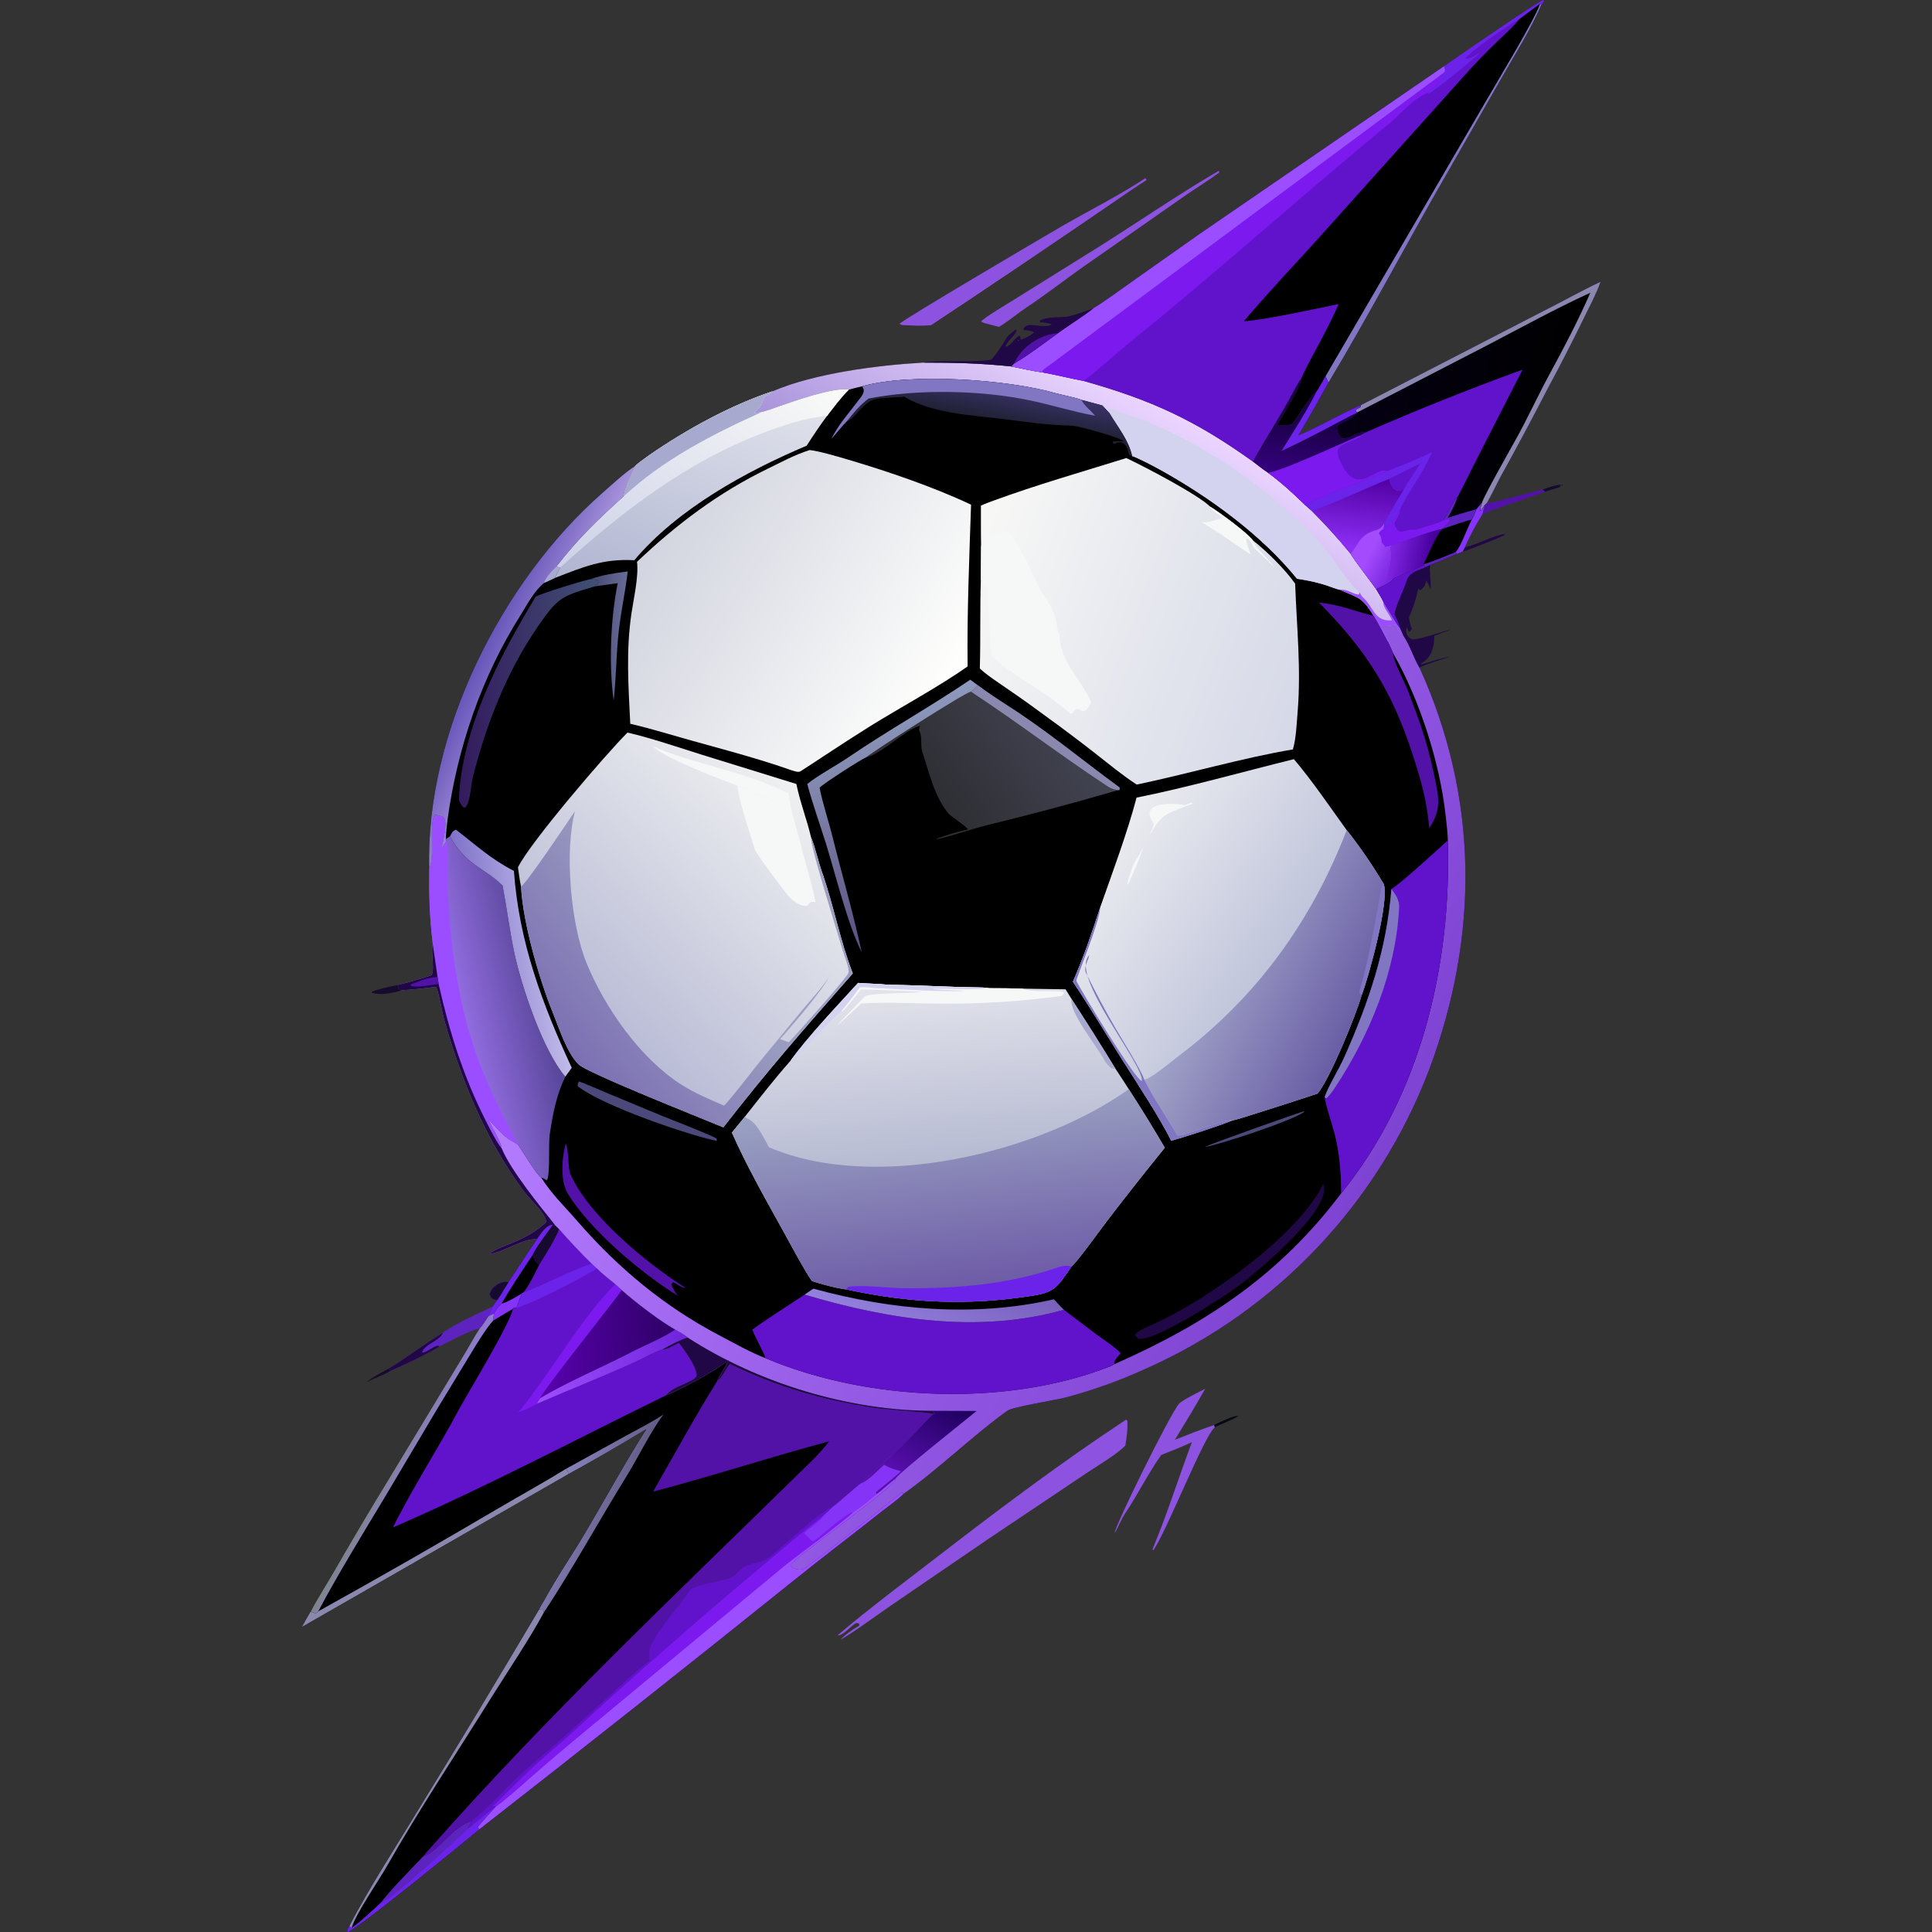 <svg width="32" height="32" viewBox="0 0 32 32" fill="none" xmlns="http://www.w3.org/2000/svg">
<rect x="0" y="0" width="32" height="32" fill="#333333" stroke="none"/>
<g clip-path="url(#clip0_68_1767)">
<path d="M15.29 6.006C15.821 6.006 16.214 6.015 16.748 6.069C16.899 6.099 17.124 6.15 17.271 6.168C17.504 6.21 17.726 6.268 17.948 6.309C19.079 6.628 19.796 6.96 20.752 7.644C20.832 7.705 20.917 7.773 21 7.828C21.23 7.998 21.413 8.165 21.618 8.365L21.729 8.463C21.953 8.687 22.166 8.922 22.367 9.167C22.448 9.303 22.689 9.61 22.795 9.76C22.823 9.807 22.898 9.926 22.914 9.969C22.957 10.036 23.147 10.364 23.184 10.396L23.24 10.52C23.365 10.704 23.407 10.885 23.512 11.058C24.493 13.223 24.501 15.504 23.669 17.724C22.827 19.93 21.14 21.71 18.981 22.669C18.555 22.865 18.112 23.024 17.659 23.145C17.482 23.19 16.773 23.305 16.692 23.362C16.144 23.749 15.499 24.375 14.957 24.749C14.866 24.84 14.737 24.928 14.634 25.009C14.136 25.404 13.626 25.789 13.131 26.188C11.41 27.57 9.679 28.94 7.939 30.298C7.715 30.485 5.868 31.997 5.752 32C5.752 31.952 5.763 31.941 5.788 31.9C6.071 31.34 6.585 30.541 6.922 29.986C7.6 28.882 8.269 27.772 8.929 26.658C8.95 26.609 8.99 26.55 9.017 26.502C9.227 26.115 9.478 25.752 9.702 25.374C10.039 24.804 10.35 24.23 10.706 23.67C10.28 23.928 9.848 24.178 9.41 24.418L5 26.948C5.047 26.862 5.094 26.776 5.145 26.692C5.232 26.521 5.416 26.229 5.518 26.053C5.827 25.515 6.143 24.982 6.467 24.453L7.676 22.453C7.77 22.3 7.846 22.153 7.946 22.001C7.993 21.951 8.045 21.865 8.084 21.806L8.163 21.639L8.234 21.537C8.155 21.518 8.134 21.511 8.11 21.432C8.146 21.307 8.293 21.209 8.423 21.238C8.583 21.006 8.73 20.764 8.894 20.527L8.87 20.526C8.678 20.51 8.3 20.755 8.114 20.768C8.151 20.712 8.401 20.621 8.484 20.586C8.705 20.493 8.867 20.41 9.045 20.244C9.055 20.11 8.773 19.864 8.683 19.742C8.046 18.877 7.652 17.922 7.359 16.895C7.331 16.797 7.26 16.396 7.221 16.344C7 16.375 6.872 16.386 6.652 16.403C6.598 16.373 6.596 16.372 6.588 16.315C6.686 16.292 7.068 16.187 7.148 16.15C7.205 16.073 7.136 15.791 7.168 15.636C7.114 15.181 7.104 14.841 7.11 14.386C7.042 12.147 8.307 9.634 9.969 8.172C10.131 8.029 10.347 7.829 10.526 7.713C10.542 7.691 10.726 7.558 10.762 7.533C11.371 7.113 12.094 6.716 12.796 6.481C13.486 6.183 14.541 6.048 15.29 6.006Z" fill="black"/>
<path d="M8.894 20.527C8.96 20.438 9.043 20.29 9.158 20.287L9.192 20.291L9.259 20.357C9.386 20.506 9.653 20.791 9.798 20.929L9.887 21.012C9.988 21.11 10.082 21.184 10.191 21.271C10.211 21.289 10.284 21.352 10.297 21.368C10.516 21.564 10.928 21.877 11.183 22.023C11.229 22.046 11.353 22.116 11.387 22.152C11.233 22.206 11.108 22.274 10.966 22.353C11.047 22.356 11.164 22.283 11.246 22.244C11.337 22.368 11.544 22.642 11.536 22.789C11.476 22.905 11.152 22.947 11.036 23.108C11.332 22.99 11.818 22.718 12.072 22.528C12.008 22.651 11.94 22.747 11.876 22.879C11.957 22.829 12.021 22.68 12.089 22.594C12.896 22.98 13.587 23.181 14.477 23.319C14.653 23.346 15.392 23.393 15.459 23.422C15.391 23.463 15.165 23.727 15.066 23.824C14.906 23.98 14.742 24.131 14.575 24.279C14.494 24.351 14.324 24.494 14.258 24.57C14.359 24.544 14.554 24.344 14.641 24.261C14.788 24.337 14.782 24.328 14.922 24.367C14.852 24.445 14.617 24.617 14.509 24.717L14.518 24.747C14.616 24.676 14.724 24.571 14.833 24.489C14.831 24.497 14.83 24.504 14.828 24.511C14.788 24.647 13.127 25.826 13.089 25.922C13.127 25.998 13.275 26.018 13.333 25.974C13.87 25.574 14.393 25.151 14.919 24.737C14.938 24.722 14.928 24.728 14.952 24.721L14.957 24.749C14.866 24.84 14.737 24.928 14.634 25.009C14.136 25.404 13.626 25.789 13.131 26.188C11.41 27.57 9.679 28.94 7.939 30.298C7.715 30.485 5.868 31.997 5.752 32C5.752 31.952 5.763 31.941 5.788 31.9C6.071 31.34 6.585 30.541 6.922 29.986C7.6 28.882 8.269 27.772 8.929 26.658C8.95 26.609 8.99 26.55 9.017 26.502C9.227 26.115 9.478 25.752 9.702 25.374C10.039 24.804 10.35 24.23 10.706 23.67C10.28 23.928 9.848 24.178 9.41 24.418L5 26.948C5.047 26.862 5.094 26.776 5.145 26.692C5.232 26.521 5.416 26.229 5.518 26.053C5.827 25.515 6.143 24.982 6.467 24.453L7.676 22.453C7.77 22.3 7.846 22.153 7.946 22.001C7.993 21.951 8.045 21.865 8.084 21.806L8.163 21.639L8.234 21.537C8.155 21.518 8.134 21.511 8.11 21.432C8.146 21.307 8.293 21.209 8.423 21.238C8.583 21.006 8.73 20.764 8.894 20.527Z" fill="black"/>
<path d="M8.639 21.425C8.621 21.485 8.561 21.631 8.555 21.663L8.508 21.662L8.494 21.679L8.167 21.874L8.181 21.759C8.229 21.674 8.237 21.656 8.31 21.588C8.378 21.583 8.569 21.466 8.639 21.425Z" fill="#8533F6"/>
<path d="M12.089 22.594C12.896 22.98 13.587 23.181 14.477 23.319C14.653 23.346 15.392 23.393 15.459 23.422C15.391 23.463 15.165 23.727 15.066 23.824C14.906 23.98 14.742 24.131 14.575 24.279C14.494 24.351 14.324 24.494 14.258 24.57C14.359 24.544 14.554 24.344 14.641 24.261C14.788 24.337 14.782 24.328 14.922 24.367C14.852 24.445 14.617 24.617 14.509 24.717L14.518 24.747C14.616 24.676 14.724 24.571 14.833 24.489C14.832 24.497 14.83 24.504 14.828 24.511C14.788 24.647 13.127 25.826 13.09 25.922C13.127 25.998 13.276 26.018 13.333 25.974C13.87 25.574 14.393 25.151 14.919 24.737C14.938 24.722 14.928 24.728 14.953 24.721L14.957 24.749C14.866 24.84 14.737 24.928 14.634 25.009C14.136 25.404 13.626 25.789 13.131 26.188C11.41 27.57 9.679 28.94 7.939 30.298L7.914 30.267C7.919 30.24 8.15 29.994 8.186 29.949C8.048 30.036 7.884 30.182 7.755 30.29C7.775 30.227 7.779 30.216 7.814 30.161C7.497 30.246 7.285 30.651 7.007 30.749C7.056 30.685 7.12 30.62 7.174 30.558C9.072 28.411 11.152 26.443 13.197 24.439C13.38 24.259 13.58 24.078 13.733 23.873C12.755 24.134 11.789 24.451 10.818 24.706C11.165 24.097 11.507 23.473 11.876 22.879C11.957 22.829 12.021 22.68 12.089 22.594Z" fill="#5312A7"/>
<path d="M14.641 24.261C14.788 24.337 14.782 24.328 14.922 24.367C14.852 24.445 14.617 24.617 14.509 24.717L14.518 24.747C14.616 24.676 14.724 24.571 14.833 24.489C14.832 24.497 14.83 24.504 14.828 24.511C14.788 24.647 13.127 25.826 13.09 25.922C13.127 25.998 13.276 26.018 13.334 25.974C13.87 25.574 14.393 25.151 14.919 24.737C14.938 24.722 14.928 24.728 14.953 24.721L14.957 24.749C14.866 24.84 14.737 24.928 14.634 25.009C14.136 25.404 13.626 25.789 13.131 26.188C11.41 27.57 9.679 28.94 7.939 30.298L7.914 30.267C7.919 30.24 8.15 29.994 8.186 29.949L8.211 29.924L8.202 29.913C8.176 29.915 8.165 29.918 8.14 29.926C8.169 29.916 8.672 29.413 8.747 29.341C9.003 29.096 9.286 28.876 9.546 28.633C10.196 28.023 10.873 27.439 11.543 26.853C11.944 26.503 12.35 26.163 12.757 25.823C13.046 25.581 13.328 25.335 13.63 25.11C13.631 25.108 13.772 24.977 13.786 24.964C13.848 24.925 14.158 24.645 14.258 24.57C14.359 24.544 14.554 24.344 14.641 24.261Z" fill="#7B19EE"/>
<path d="M14.833 24.489C14.832 24.497 14.83 24.504 14.828 24.511C14.788 24.647 13.127 25.826 13.09 25.922C13.127 25.998 13.276 26.018 13.334 25.974C13.87 25.574 14.393 25.151 14.919 24.737C14.938 24.722 14.928 24.728 14.953 24.721L14.957 24.749C14.866 24.84 14.737 24.928 14.634 25.009C14.136 25.404 13.626 25.789 13.131 26.188C11.41 27.57 9.679 28.94 7.939 30.298L7.914 30.267C7.919 30.24 8.15 29.994 8.186 29.949L8.211 29.924C8.334 29.846 8.62 29.59 8.734 29.49C8.974 29.278 9.218 29.069 9.464 28.864L12.914 26.002C13.204 25.762 13.532 25.538 13.825 25.299C13.902 25.236 14.077 25.11 14.131 25.045C14.221 24.992 14.439 24.816 14.518 24.747C14.616 24.676 14.724 24.571 14.833 24.489Z" fill="#9B4EFF"/>
<path d="M14.641 24.261C14.788 24.337 14.782 24.328 14.922 24.367C14.852 24.445 14.617 24.617 14.509 24.717L14.518 24.747C14.439 24.816 14.221 24.992 14.131 25.045C14.017 25.051 13.596 25.458 13.463 25.531C13.462 25.531 13.416 25.491 13.411 25.486C13.378 25.457 13.348 25.422 13.318 25.389C13.388 25.327 13.621 25.166 13.63 25.11C13.631 25.108 13.772 24.977 13.786 24.964C13.848 24.925 14.158 24.645 14.258 24.57C14.359 24.544 14.554 24.344 14.641 24.261Z" fill="#8533F6"/>
<path d="M11.444 26.32C11.653 26.218 11.865 26.212 12.085 26.143C12.182 26.112 12.257 25.989 12.335 25.95C12.459 25.889 12.625 25.884 12.74 25.794C12.933 25.654 13.596 25.013 13.786 24.964C13.772 24.977 13.631 25.108 13.63 25.11C13.327 25.335 13.046 25.581 12.757 25.823C12.349 26.163 11.943 26.503 11.543 26.853C10.873 27.439 10.196 28.023 9.546 28.633C9.286 28.876 9.003 29.096 8.747 29.341C8.672 29.413 8.169 29.916 8.14 29.926C8.164 29.918 8.176 29.915 8.202 29.913L8.211 29.924L8.186 29.949C8.047 30.036 7.884 30.182 7.755 30.29C7.774 30.227 7.779 30.216 7.814 30.161C8.082 29.953 8.356 29.644 8.607 29.408C8.848 29.182 9.109 28.98 9.352 28.758L10.162 28.026C10.322 27.881 10.582 27.637 10.755 27.515C10.754 27.472 10.754 27.33 10.767 27.297C10.894 26.969 11.258 26.618 11.444 26.32Z" fill="#6113CC"/>
<path d="M8.894 20.527C8.96 20.438 9.043 20.29 9.158 20.287L9.192 20.291L9.259 20.357C9.386 20.506 9.653 20.791 9.798 20.929L9.887 21.012C9.988 21.11 10.082 21.184 10.19 21.271C10.211 21.289 10.284 21.352 10.297 21.368C10.516 21.564 10.928 21.877 11.183 22.023C11.229 22.046 11.353 22.116 11.387 22.152C11.233 22.206 11.108 22.274 10.966 22.353C11.047 22.356 11.164 22.283 11.246 22.244C11.337 22.368 11.544 22.642 11.536 22.789C11.476 22.905 11.152 22.947 11.036 23.108C9.531 23.846 8.053 24.629 6.509 25.299C6.821 24.666 7.26 23.985 7.593 23.362C7.743 23.081 8.456 21.915 8.494 21.679L8.508 21.662L8.555 21.663C8.561 21.631 8.621 21.485 8.639 21.425C8.568 21.466 8.378 21.583 8.31 21.588C8.237 21.656 8.229 21.674 8.181 21.759C8.143 21.775 8.119 21.784 8.084 21.806L8.163 21.639L8.234 21.537C8.155 21.518 8.134 21.511 8.11 21.432C8.146 21.307 8.293 21.209 8.423 21.238C8.583 21.006 8.73 20.764 8.894 20.527Z" fill="#6113CC"/>
<path d="M10.297 21.368C10.516 21.564 10.928 21.877 11.183 22.023C11.229 22.046 11.353 22.116 11.387 22.152C11.233 22.206 11.108 22.274 10.966 22.353C10.829 22.397 10.643 22.502 10.507 22.564C9.975 22.805 9.434 23.017 8.898 23.249C8.9 23.211 8.923 23.191 8.946 23.16C8.954 23.074 10.156 21.572 10.297 21.368Z" fill="url(#paint0_linear_68_1767)"/>
<path d="M11.183 22.023C11.229 22.046 11.353 22.116 11.387 22.152C11.233 22.206 11.108 22.274 10.966 22.353C10.829 22.397 10.643 22.502 10.507 22.564C9.975 22.805 9.434 23.017 8.898 23.249C8.9 23.211 8.923 23.191 8.946 23.16C9.38 22.896 9.989 22.64 10.448 22.401C10.685 22.277 10.957 22.175 11.183 22.023Z" fill="url(#paint1_linear_68_1767)"/>
<path d="M8.895 20.527C8.96 20.438 9.043 20.29 9.158 20.287L9.192 20.291L9.259 20.357C9.386 20.506 9.653 20.791 9.798 20.929C9.395 21.074 9.034 21.268 8.667 21.412L8.639 21.425C8.569 21.466 8.378 21.583 8.31 21.588C8.237 21.656 8.229 21.674 8.181 21.759C8.144 21.775 8.119 21.784 8.084 21.806L8.163 21.639L8.234 21.537C8.156 21.518 8.134 21.511 8.11 21.432C8.146 21.307 8.293 21.209 8.423 21.238C8.583 21.006 8.73 20.764 8.895 20.527Z" fill="#6113CC"/>
<path d="M8.895 20.527C8.96 20.438 9.043 20.29 9.158 20.287C9.076 20.4 8.866 20.675 8.82 20.791C8.855 20.859 8.869 20.909 8.935 20.942C8.864 21.082 8.765 21.296 8.667 21.412L8.639 21.425C8.569 21.466 8.378 21.583 8.31 21.588C8.237 21.656 8.229 21.674 8.181 21.759C8.144 21.775 8.119 21.784 8.084 21.806L8.163 21.639L8.234 21.537C8.156 21.518 8.134 21.511 8.11 21.432C8.146 21.307 8.293 21.209 8.423 21.238C8.583 21.006 8.73 20.764 8.895 20.527Z" fill="#6B22E9"/>
<path d="M8.82 20.791C8.855 20.859 8.869 20.909 8.935 20.942C8.864 21.082 8.765 21.296 8.667 21.412L8.639 21.425C8.568 21.466 8.378 21.583 8.31 21.588C8.46 21.328 8.652 21.041 8.82 20.791Z" fill="black"/>
<path d="M8.234 21.537C8.155 21.518 8.134 21.511 8.11 21.432C8.146 21.307 8.293 21.209 8.423 21.238C8.374 21.316 8.286 21.468 8.234 21.537Z" fill="#160B2E"/>
<path d="M9.192 20.291L9.259 20.357C9.209 20.512 9.027 20.794 8.935 20.942C8.869 20.909 8.855 20.859 8.82 20.791C8.866 20.675 9.076 20.4 9.158 20.287L9.192 20.291Z" fill="#160B2E"/>
<path d="M10.191 21.271C10.211 21.289 10.284 21.352 10.298 21.368C10.156 21.572 8.954 23.074 8.947 23.16C8.923 23.191 8.9 23.211 8.898 23.249C8.833 23.293 8.657 23.364 8.583 23.395C9.103 22.768 9.638 21.811 10.191 21.271Z" fill="#7B19EE"/>
<path d="M9.798 20.929L9.887 21.012C9.587 21.193 8.874 21.564 8.555 21.663C8.561 21.631 8.621 21.485 8.639 21.425L8.667 21.412C9.034 21.268 9.395 21.074 9.798 20.929Z" fill="#6B22E9"/>
<path d="M8.084 21.806C8.119 21.784 8.144 21.775 8.181 21.759L8.167 21.874C8.045 22.008 7.871 22.3 7.771 22.464L7.242 23.335L6.369 24.806C6.025 25.378 5.578 26.106 5.271 26.689C5.257 26.709 5.252 26.708 5.228 26.723L5.146 26.692C5.232 26.521 5.416 26.229 5.518 26.053C5.827 25.515 6.143 24.982 6.467 24.453L7.676 22.453C7.77 22.3 7.846 22.153 7.946 22.001C7.993 21.951 8.045 21.865 8.084 21.806Z" fill="url(#paint2_linear_68_1767)"/>
<path d="M9.376 24.328L10.352 23.789C10.543 23.685 10.815 23.546 10.99 23.427C10.782 23.702 10.572 24.135 10.382 24.444C9.928 25.177 9.481 25.992 9.007 26.71C9.005 26.687 9.001 26.685 8.992 26.663L8.929 26.658C8.95 26.609 8.99 26.55 9.017 26.502C9.227 26.115 9.479 25.752 9.702 25.374C10.039 24.804 10.35 24.23 10.706 23.67C10.28 23.928 9.848 24.178 9.41 24.418C9.413 24.37 9.407 24.378 9.376 24.328Z" fill="url(#paint3_linear_68_1767)"/>
<path d="M7.755 30.29C7.884 30.182 8.048 30.036 8.186 29.949C8.15 29.994 7.919 30.24 7.914 30.267L7.939 30.298C7.715 30.485 5.868 31.997 5.752 32C5.752 31.952 5.763 31.941 5.788 31.9C5.795 31.906 5.816 31.929 5.823 31.933C5.97 31.837 6.173 31.64 6.308 31.516C6.445 31.324 6.828 30.941 7.007 30.749C7.285 30.651 7.497 30.246 7.814 30.161C7.779 30.216 7.775 30.227 7.755 30.29Z" fill="#5D23BF"/>
<path d="M7.755 30.29C7.884 30.182 8.048 30.036 8.186 29.949C8.15 29.994 7.919 30.24 7.914 30.267L7.939 30.298C7.715 30.485 5.868 31.997 5.752 32C5.752 31.952 5.763 31.941 5.788 31.9C5.795 31.906 5.816 31.929 5.823 31.933C5.97 31.837 6.173 31.64 6.308 31.516C6.49 31.474 7.551 30.475 7.755 30.29Z" fill="#6B22E9"/>
<path d="M9.376 24.328C9.407 24.378 9.413 24.37 9.41 24.418L5 26.948C5.047 26.862 5.094 26.776 5.145 26.692L5.228 26.723C5.252 26.708 5.257 26.709 5.271 26.689C6.278 26.13 7.278 25.558 8.271 24.973C8.638 24.758 9.014 24.55 9.376 24.328Z" fill="#8B88B0"/>
<path d="M8.929 26.658L8.992 26.663C9.001 26.685 9.005 26.687 9.007 26.71C8.76 27.164 8.419 27.668 8.141 28.112C7.561 29.042 6.949 29.961 6.406 30.914C6.269 31.154 5.893 31.699 5.823 31.933C5.816 31.929 5.795 31.906 5.788 31.9C6.071 31.34 6.585 30.541 6.922 29.986C7.6 28.882 8.269 27.772 8.929 26.658Z" fill="#8B88B0"/>
<path d="M22.881 10.369C22.977 10.37 23.023 10.37 23.118 10.348C23.151 10.424 23.167 10.457 23.211 10.528L23.24 10.52C23.365 10.704 23.407 10.885 23.512 11.058C24.494 13.223 24.501 15.504 23.669 17.724C22.827 19.93 21.14 21.71 18.982 22.669C18.555 22.865 18.112 23.024 17.659 23.145C17.482 23.19 16.773 23.305 16.692 23.362C16.144 23.749 15.499 24.375 14.957 24.749L14.953 24.721C14.928 24.728 14.938 24.722 14.919 24.737C14.393 25.151 13.87 25.574 13.334 25.974C13.276 26.018 13.127 25.998 13.09 25.922C13.128 25.826 14.788 24.647 14.828 24.511C14.83 24.504 14.832 24.497 14.833 24.489C14.724 24.571 14.616 24.676 14.518 24.747L14.509 24.717C14.617 24.617 14.852 24.445 14.922 24.367C14.782 24.328 14.788 24.337 14.642 24.261C14.554 24.344 14.359 24.544 14.258 24.57C14.324 24.494 14.494 24.351 14.575 24.279C14.742 24.131 14.906 23.98 15.066 23.824C15.165 23.727 15.391 23.463 15.459 23.422C15.392 23.393 14.653 23.346 14.477 23.319C13.587 23.181 12.896 22.98 12.089 22.594C12.021 22.68 11.957 22.829 11.876 22.879C11.94 22.747 12.008 22.651 12.072 22.528C11.818 22.718 11.332 22.99 11.037 23.108C11.152 22.947 11.477 22.905 11.536 22.789C11.545 22.642 11.337 22.368 11.246 22.244C11.164 22.283 11.047 22.356 10.966 22.353C11.108 22.274 11.233 22.206 11.387 22.152C11.353 22.116 11.229 22.046 11.183 22.023C10.928 21.877 10.516 21.564 10.298 21.368C10.284 21.352 10.211 21.289 10.191 21.271C10.082 21.184 9.988 21.11 9.887 21.012L9.798 20.929C9.653 20.791 9.386 20.506 9.259 20.357L9.192 20.291C8.938 19.973 8.458 19.386 8.307 19.019C8.317 18.958 8.123 18.622 8.081 18.535C8.201 18.645 8.321 18.816 8.485 18.901C8.526 18.922 8.537 18.929 8.575 18.956L8.586 18.965C8.659 19.072 8.882 19.448 8.962 19.503C9.157 19.802 9.332 19.959 9.558 20.22C10.236 21.002 11.003 21.64 11.921 22.121C12.161 22.247 12.422 22.396 12.68 22.496C14.361 23.207 16.657 23.308 18.376 22.636C18.41 22.623 18.431 22.611 18.462 22.593C19.982 21.922 21.199 21.113 22.213 19.767C23.535 18.135 24.044 15.982 23.98 13.92C23.983 13.83 23.955 13.598 23.944 13.502C23.845 12.62 23.512 11.585 23.072 10.815C23.046 10.753 23.018 10.694 22.989 10.633C23 10.585 22.91 10.429 22.881 10.369Z" fill="url(#paint4_linear_68_1767)"/>
<path d="M15.449 23.367L16.176 23.37C16.004 23.512 14.917 24.372 14.833 24.489C14.724 24.571 14.616 24.676 14.518 24.747L14.509 24.717C14.617 24.617 14.852 24.445 14.922 24.367C14.782 24.328 14.788 24.337 14.641 24.261C14.554 24.344 14.359 24.544 14.258 24.57C14.324 24.494 14.493 24.351 14.574 24.279C14.742 24.131 14.905 23.98 15.066 23.824C15.165 23.727 15.391 23.463 15.459 23.422L15.483 23.413L15.449 23.367Z" fill="url(#paint5_linear_68_1767)"/>
<path d="M11.387 22.152C12.552 22.905 14.063 23.369 15.45 23.367L15.483 23.413L15.459 23.422C15.392 23.393 14.653 23.346 14.477 23.319C13.587 23.181 12.896 22.98 12.089 22.594C12.021 22.68 11.957 22.829 11.876 22.879C11.94 22.747 12.008 22.651 12.072 22.528C11.818 22.718 11.332 22.99 11.036 23.108C11.152 22.947 11.477 22.905 11.536 22.789C11.544 22.642 11.337 22.368 11.246 22.244C11.164 22.283 11.047 22.356 10.966 22.353C11.108 22.274 11.233 22.206 11.387 22.152Z" fill="#200745"/>
<path d="M7.11 14.386C7.213 14.188 7.094 13.619 7.209 13.497C7.258 13.507 7.335 13.514 7.357 13.556C7.41 13.655 7.341 13.912 7.318 14.022L7.335 14.022L7.396 13.928L7.384 13.899L7.451 13.853C7.715 14.335 8.025 14.373 8.324 14.666C8.387 15.009 8.446 15.439 8.515 15.767C8.636 16.337 8.99 17.395 9.363 17.833C9.211 18.153 9.16 18.439 9.106 18.785C9.081 18.945 9.117 19.483 9.056 19.551L9.034 19.536C9.003 19.516 8.997 19.514 8.962 19.503C8.881 19.448 8.658 19.072 8.586 18.965L8.575 18.956C8.537 18.929 8.525 18.922 8.485 18.901C8.321 18.816 8.201 18.645 8.08 18.535C8.122 18.622 8.316 18.958 8.307 19.019C8.458 19.386 8.938 19.973 9.192 20.291L9.158 20.287C9.043 20.29 8.96 20.438 8.894 20.527L8.87 20.526C8.678 20.51 8.3 20.755 8.114 20.768C8.151 20.712 8.401 20.621 8.484 20.586C8.705 20.493 8.867 20.41 9.045 20.244C9.055 20.11 8.773 19.864 8.683 19.742C8.045 18.877 7.652 17.922 7.359 16.895C7.33 16.797 7.26 16.396 7.221 16.344C7 16.375 6.871 16.386 6.652 16.403C6.598 16.373 6.596 16.372 6.588 16.315C6.686 16.292 7.068 16.187 7.148 16.15C7.205 16.073 7.135 15.791 7.168 15.636C7.114 15.181 7.104 14.841 7.11 14.386Z" fill="url(#paint6_linear_68_1767)"/>
<path d="M7.11 14.386C7.213 14.188 7.094 13.619 7.209 13.497C7.258 13.507 7.335 13.514 7.357 13.556C7.41 13.655 7.341 13.912 7.318 14.022L7.335 14.022L7.396 13.928C7.43 13.974 7.418 14.167 7.417 14.237C7.41 14.787 7.436 15.249 7.507 15.792C7.676 17.077 7.975 17.837 8.586 18.965L8.575 18.956C8.537 18.929 8.525 18.922 8.485 18.901C8.321 18.816 8.201 18.645 8.08 18.535C8.122 18.622 8.316 18.958 8.307 19.019C8.458 19.386 8.938 19.973 9.192 20.291L9.158 20.287C9.043 20.29 8.96 20.438 8.894 20.527L8.87 20.526C8.678 20.51 8.3 20.755 8.114 20.768C8.151 20.712 8.401 20.621 8.484 20.586C8.705 20.493 8.867 20.41 9.045 20.244C9.055 20.11 8.773 19.864 8.683 19.742C8.045 18.877 7.652 17.922 7.359 16.895C7.33 16.797 7.26 16.396 7.221 16.344C7 16.375 6.871 16.386 6.652 16.403C6.598 16.373 6.596 16.372 6.588 16.315C6.686 16.292 7.068 16.187 7.148 16.15C7.205 16.073 7.135 15.791 7.168 15.636C7.114 15.181 7.104 14.841 7.11 14.386Z" fill="#9B4EFF"/>
<path d="M7.168 15.636L7.247 16.179L7.265 16.296C7.441 17.084 7.676 17.835 8.043 18.557C8.107 18.684 8.22 18.91 8.307 19.019C8.458 19.386 8.938 19.973 9.192 20.291L9.158 20.287C9.043 20.29 8.96 20.438 8.894 20.527L8.87 20.526C8.678 20.51 8.3 20.755 8.114 20.768C8.151 20.712 8.401 20.621 8.484 20.586C8.705 20.493 8.867 20.41 9.045 20.244C9.055 20.11 8.773 19.864 8.683 19.742C8.045 18.877 7.652 17.922 7.359 16.895C7.33 16.797 7.26 16.396 7.221 16.344C7 16.375 6.871 16.386 6.652 16.403C6.598 16.373 6.596 16.372 6.588 16.315C6.686 16.292 7.068 16.187 7.148 16.15C7.205 16.073 7.135 15.791 7.168 15.636Z" fill="#200745"/>
<path d="M7.247 16.179L7.266 16.296C7.143 16.315 6.924 16.358 6.812 16.331L6.798 16.307C7.005 16.239 6.975 16.217 7.247 16.179Z" fill="#5312A7"/>
<path d="M12.461 22.025C12.609 21.905 13.129 21.577 13.326 21.443C14.709 21.852 16.199 22.096 17.622 21.694C17.798 21.829 17.975 21.963 18.152 22.096C18.282 22.192 18.453 22.3 18.563 22.412C18.527 22.456 18.463 22.519 18.455 22.571L18.461 22.593C18.43 22.611 18.41 22.623 18.376 22.636C16.657 23.308 14.361 23.207 12.679 22.496C12.675 22.448 12.503 22.137 12.461 22.025Z" fill="#6113CC"/>
<path d="M15.29 6.006C15.821 6.006 16.215 6.015 16.748 6.069C16.899 6.099 17.124 6.15 17.271 6.168C17.504 6.21 17.726 6.268 17.948 6.309C19.079 6.628 19.796 6.96 20.752 7.644C20.832 7.705 20.917 7.773 21 7.828C21.23 7.998 21.413 8.165 21.618 8.365L21.729 8.463C21.953 8.687 22.166 8.922 22.367 9.167C22.448 9.303 22.689 9.61 22.796 9.76C22.823 9.807 22.898 9.926 22.914 9.969C22.957 10.036 23.147 10.364 23.184 10.396L23.24 10.52L23.211 10.528C23.166 10.457 23.151 10.424 23.118 10.348C23.023 10.37 22.977 10.37 22.881 10.369C22.91 10.429 23 10.585 22.989 10.633C22.912 10.486 22.839 10.344 22.754 10.202C22.555 9.887 22.521 9.913 22.184 9.766C22.154 9.763 22.041 9.72 22.006 9.708C21.83 9.647 21.667 9.613 21.483 9.586C20.892 8.857 20.03 8.231 19.21 7.777C19.102 7.718 18.863 7.591 18.752 7.553C18.697 7.296 18.517 7.077 18.381 6.849C18.34 6.804 18.299 6.76 18.258 6.716L17.914 6.624C17.835 6.59 17.575 6.539 17.48 6.512C16.686 6.283 15.072 6.172 14.279 6.399C14.208 6.416 14.128 6.433 14.059 6.455C13.813 6.41 13.148 6.645 12.893 6.735C12.845 6.752 12.656 6.821 12.62 6.823C12.574 6.819 12.523 6.853 12.493 6.837C12.602 6.743 12.61 6.714 12.66 6.577C12.728 6.526 12.754 6.553 12.796 6.481C13.486 6.183 14.541 6.048 15.29 6.006Z" fill="url(#paint7_linear_68_1767)"/>
<path d="M18.381 6.849C18.376 6.808 18.369 6.803 18.382 6.766C18.589 6.845 18.879 6.932 19.062 7.01C20.103 7.461 21.042 8.119 21.821 8.944C22.029 9.162 22.324 9.652 22.512 9.81L22.513 9.846C22.428 9.855 22.336 9.757 22.184 9.766C22.154 9.763 22.041 9.72 22.006 9.708C21.83 9.647 21.667 9.613 21.483 9.586C20.892 8.857 20.03 8.231 19.21 7.777C19.103 7.718 18.863 7.591 18.752 7.553C18.698 7.296 18.517 7.077 18.381 6.849Z" fill="#D3D3EF"/>
<path d="M22.184 9.766C22.336 9.757 22.428 9.856 22.513 9.846L22.512 9.81C22.547 9.846 22.529 9.853 22.583 9.903C22.752 10.06 22.763 10.3 23.055 10.274C23.012 10.166 22.901 10.058 22.914 9.969C22.957 10.036 23.147 10.364 23.184 10.396L23.24 10.52L23.211 10.528C23.166 10.457 23.151 10.424 23.118 10.348C23.023 10.37 22.977 10.37 22.881 10.369C22.91 10.429 23 10.585 22.989 10.633C22.912 10.486 22.839 10.344 22.754 10.202C22.555 9.887 22.521 9.913 22.184 9.766Z" fill="#9B4EFF"/>
<path d="M23.98 13.92C24.044 15.982 23.535 18.135 22.213 19.767C22.212 19.423 22.189 19.104 22.103 18.77C22.078 18.673 21.934 18.227 21.942 18.166C22.006 17.982 22.178 17.709 22.269 17.505C22.673 16.595 22.967 15.729 23.046 14.725C23.2 14.636 23.814 14.07 23.98 13.92Z" fill="#6113CC"/>
<path d="M23.046 14.725C23.116 14.816 23.18 14.906 23.174 15.034C23.12 16.09 22.688 17.145 22.107 18.021C22.069 18.079 22.025 18.139 21.976 18.187H21.954L21.942 18.166C22.006 17.982 22.178 17.709 22.268 17.505C22.673 16.595 22.967 15.729 23.046 14.725Z" fill="#8176C2"/>
<path d="M12.62 6.823C12.656 6.821 12.845 6.752 12.893 6.735C13.148 6.645 13.813 6.41 14.059 6.455C13.931 6.578 13.808 6.747 13.698 6.889C13.573 7.056 13.474 7.207 13.361 7.382C12.352 7.809 11.224 8.428 10.506 9.279C9.986 9.251 9.666 9.389 9.187 9.574C9.218 9.52 9.248 9.459 9.276 9.403L9.218 9.382C9.587 8.908 9.899 8.611 10.334 8.218C10.325 8.114 10.47 7.81 10.526 7.713C10.542 7.691 10.726 7.558 10.762 7.533C11.371 7.113 12.094 6.716 12.796 6.481C12.754 6.553 12.728 6.526 12.66 6.577C12.61 6.714 12.602 6.743 12.493 6.837C12.522 6.853 12.573 6.819 12.62 6.823Z" fill="url(#paint8_linear_68_1767)"/>
<path d="M12.62 6.823C12.656 6.821 12.845 6.752 12.893 6.735C13.148 6.645 13.813 6.41 14.059 6.455C13.931 6.578 13.808 6.747 13.698 6.889C13.353 6.917 12.984 7.04 12.661 7.162C11.369 7.647 10.289 8.485 9.276 9.403L9.218 9.382C9.587 8.908 9.899 8.611 10.334 8.218C10.325 8.114 10.47 7.81 10.526 7.713C10.542 7.691 10.726 7.558 10.762 7.533C11.371 7.113 12.094 6.716 12.796 6.481C12.754 6.553 12.728 6.526 12.66 6.577C12.61 6.714 12.602 6.743 12.493 6.837C12.522 6.853 12.573 6.819 12.62 6.823Z" fill="url(#paint9_linear_68_1767)"/>
<path d="M10.526 7.713C10.542 7.691 10.726 7.558 10.762 7.533C11.371 7.113 12.095 6.716 12.796 6.481C12.754 6.553 12.728 6.526 12.66 6.577C12.61 6.714 12.602 6.743 12.493 6.837C12.523 6.853 12.574 6.819 12.62 6.823C11.811 7.189 10.992 7.606 10.334 8.218C10.325 8.114 10.47 7.81 10.526 7.713Z" fill="#A8A9CE"/>
<path d="M14.279 6.399C15.072 6.172 16.686 6.283 17.48 6.512C17.575 6.539 17.835 6.59 17.914 6.624L18.258 6.716C18.299 6.76 18.34 6.804 18.381 6.849C18.517 7.077 18.697 7.296 18.752 7.553L18.702 7.531C18.674 7.426 18.673 7.383 18.583 7.329C18.522 7.326 18.509 7.328 18.453 7.352L18.433 7.336L18.434 7.311C18.494 7.311 18.55 7.311 18.61 7.309C18.561 7.246 17.851 7.052 17.748 7.05C17.371 7.043 17.031 6.994 16.659 6.946C16.134 6.879 15.47 6.857 15 6.584L14.978 6.571C14.826 6.585 14.663 6.582 14.513 6.609C14.293 6.647 14.169 6.938 14.027 6.977C13.974 7.027 13.828 7.204 13.774 7.266C13.878 7.043 14.056 6.849 14.203 6.652C14.258 6.579 14.355 6.486 14.279 6.399Z" fill="url(#paint10_linear_68_1767)"/>
<path d="M14.279 6.399C15.072 6.172 16.686 6.283 17.48 6.512C17.575 6.539 17.835 6.59 17.914 6.624C17.943 6.704 18.071 6.802 18.138 6.886C17.779 6.82 17.425 6.709 17.07 6.634C16.267 6.462 15.199 6.44 14.388 6.601C14.246 6.703 14.135 6.842 14.027 6.977C13.974 7.027 13.828 7.204 13.774 7.266C13.878 7.043 14.056 6.849 14.203 6.652C14.258 6.579 14.355 6.486 14.279 6.399Z" fill="#8176C2"/>
<path d="M7.11 14.386C7.042 12.147 8.307 9.634 9.969 8.172C10.131 8.029 10.347 7.829 10.526 7.713C10.47 7.81 10.325 8.114 10.334 8.218C9.9 8.611 9.587 8.908 9.218 9.382L9.276 9.403C9.248 9.459 9.218 9.52 9.187 9.574L9.014 9.654C8.843 9.791 8.738 10.004 8.618 10.195C7.979 11.208 7.576 12.384 7.414 13.569C7.402 13.655 7.386 13.814 7.384 13.899L7.396 13.928L7.335 14.022L7.318 14.022C7.341 13.912 7.41 13.655 7.357 13.556C7.335 13.514 7.258 13.507 7.209 13.497C7.095 13.619 7.214 14.188 7.11 14.386Z" fill="url(#paint11_linear_68_1767)"/>
<path d="M9.218 9.382L9.276 9.403C9.248 9.459 9.218 9.52 9.187 9.574L9.014 9.654C9.026 9.576 9.16 9.436 9.218 9.382Z" fill="#A8A9CE"/>
<path d="M21.846 9.98C22.205 10.017 22.418 10.119 22.754 10.202C22.84 10.344 22.912 10.486 22.989 10.633C23.018 10.694 23.046 10.753 23.072 10.815C23.073 10.943 23.256 11.28 23.313 11.423C23.39 11.621 23.463 11.819 23.533 12.019C23.624 12.288 23.698 12.563 23.755 12.842C23.832 13.214 23.882 13.398 23.674 13.715C23.627 13.237 23.546 12.956 23.403 12.512C23.059 11.444 22.625 10.767 21.846 9.98Z" fill="#5312A7"/>
<path d="M7.451 13.853C7.493 13.785 7.486 13.772 7.551 13.741C7.888 14 8.124 14.225 8.512 14.425C8.596 15.603 8.981 16.63 9.47 17.686L9.363 17.833C8.99 17.395 8.636 16.337 8.515 15.767C8.446 15.439 8.388 15.009 8.324 14.667C8.025 14.373 7.715 14.335 7.451 13.853Z" fill="url(#paint12_linear_68_1767)"/>
<path d="M13.326 21.443L13.472 21.344C14.761 21.7 16.144 21.821 17.456 21.52C17.505 21.573 17.571 21.647 17.622 21.694C16.199 22.096 14.709 21.852 13.326 21.443Z" fill="url(#paint13_linear_68_1767)"/>
<path d="M14.212 16.28C14.3 16.289 14.644 16.298 14.69 16.311C15.181 16.315 15.672 16.347 16.163 16.354C16.238 16.355 16.312 16.355 16.386 16.367C16.569 16.367 16.751 16.369 16.933 16.375L17.649 16.386L17.748 16.546C17.996 16.928 18.239 17.313 18.476 17.702C18.551 17.814 18.624 17.926 18.696 18.04C18.902 18.359 19.101 18.683 19.293 19.01C18.964 19.415 18.641 19.825 18.324 20.239C18.223 20.371 17.84 20.905 17.747 20.979C17.532 21.28 17.498 21.397 17.124 21.457C16.042 21.63 15.081 21.586 14.018 21.357C13.905 21.349 13.548 21.259 13.444 21.214C13.325 21.043 13.108 20.637 13.002 20.444C12.705 19.908 12.368 19.318 12.122 18.759L12.335 18.499C12.575 18.195 12.836 17.859 13.092 17.571C13.366 17.186 13.889 16.634 14.212 16.28Z" fill="url(#paint14_linear_68_1767)"/>
<path d="M18.696 18.04C18.902 18.359 19.101 18.683 19.293 19.01C18.964 19.415 18.641 19.825 18.324 20.239C18.223 20.371 17.84 20.905 17.747 20.979C17.532 21.28 17.498 21.397 17.124 21.457C16.042 21.63 15.081 21.586 14.018 21.357C13.905 21.349 13.548 21.259 13.444 21.214C13.325 21.043 13.108 20.637 13.002 20.444C12.705 19.908 12.368 19.318 12.122 18.759L12.335 18.499C12.348 18.509 12.355 18.516 12.369 18.521C12.528 18.576 12.648 18.844 12.735 19.001C14.476 19.752 17.209 19.102 18.696 18.04Z" fill="url(#paint15_linear_68_1767)"/>
<path d="M14.018 21.357C14.031 21.319 14.02 21.336 14.057 21.312C14.311 21.279 14.723 21.337 15.002 21.338C15.83 21.343 16.67 21.277 17.46 21.012C17.551 20.982 17.657 20.944 17.747 20.979C17.532 21.28 17.498 21.397 17.125 21.457C16.042 21.63 15.081 21.586 14.018 21.357Z" fill="#6B22E9"/>
<path d="M14.212 16.28C14.3 16.289 14.644 16.298 14.69 16.311C15.181 16.315 15.672 16.347 16.163 16.354C16.238 16.355 16.312 16.355 16.386 16.367C16.569 16.367 16.751 16.369 16.933 16.375C17.133 16.448 17.408 16.396 17.623 16.427C17.613 16.479 17.625 16.457 17.588 16.495C16.927 16.586 16.26 16.629 15.593 16.624C15.231 16.623 14.594 16.592 14.261 16.622C14.19 16.686 13.917 16.953 13.86 16.985C13.957 16.883 14.241 16.586 14.32 16.507C14.391 16.436 15.136 16.46 15.259 16.427C15.247 16.422 14.334 16.386 14.261 16.388C14.213 16.446 13.995 16.725 13.951 16.752L13.937 16.744C14.034 16.629 14.15 16.476 14.241 16.355L14.212 16.28Z" fill="#F6F7F7"/>
<path d="M14.212 16.28C14.3 16.289 14.644 16.298 14.69 16.311C15.181 16.315 15.672 16.347 16.163 16.354C16.238 16.355 16.312 16.355 16.386 16.367C16.106 16.402 15.737 16.374 15.442 16.378C15.502 16.397 15.88 16.405 15.966 16.409C15.866 16.438 14.791 16.385 14.618 16.368C14.477 16.379 14.367 16.339 14.241 16.355L14.212 16.28Z" fill="#D3D3EF"/>
<path d="M13.092 17.571C13.366 17.186 13.889 16.634 14.212 16.28L14.241 16.355C14.151 16.476 14.034 16.629 13.937 16.744C13.793 16.867 13.172 17.535 13.092 17.571Z" fill="#D3D3EF"/>
<path d="M17.748 16.546C17.996 16.928 18.239 17.313 18.476 17.702L18.413 17.695C18.371 17.67 18.314 17.604 18.293 17.561C18.183 17.344 17.705 16.773 17.748 16.546Z" fill="#A8A9CE"/>
<path d="M10.393 12.134C10.759 12.216 11.253 12.384 11.616 12.498L13.19 12.985C13.258 13.31 13.362 13.563 13.432 13.863C13.51 14.054 13.548 14.254 13.615 14.445C13.805 14.983 13.919 15.597 14.125 16.123C13.345 17.011 12.717 17.724 11.981 18.673C11.642 18.53 9.72 17.771 9.581 17.628C9.383 17.425 9.266 17.043 9.16 16.782C8.931 16.22 8.66 15.281 8.63 14.682C8.608 14.589 8.593 14.463 8.579 14.366C8.772 13.965 10.034 12.491 10.393 12.134Z" fill="url(#paint16_linear_68_1767)"/>
<path d="M9.524 13.435C9.347 14.099 9.452 15.309 9.715 15.951C10.02 16.695 10.601 17.528 11.288 17.967C11.506 18.106 11.755 18.21 11.993 18.313C12.12 18.188 12.484 17.705 12.628 17.531L13.285 16.733C13.418 16.573 13.598 16.384 13.708 16.215L13.723 16.191C13.631 16.391 13.092 17.026 12.918 17.211L13.064 17.262C13.18 17.148 14.04 16.178 14.053 16.115C14.07 16.032 13.999 15.879 13.975 15.796C13.897 15.527 13.414 14.008 13.432 13.863C13.51 14.054 13.548 14.254 13.615 14.445C13.805 14.983 13.919 15.597 14.125 16.123C13.345 17.011 12.717 17.724 11.981 18.673C11.642 18.53 9.72 17.771 9.581 17.628C9.383 17.425 9.266 17.043 9.16 16.783C8.931 16.22 8.66 15.281 8.63 14.682C8.709 14.652 9.43 13.571 9.524 13.435Z" fill="url(#paint17_linear_68_1767)"/>
<path d="M12.219 13.016C12.443 13.105 12.886 13.321 13.093 13.342C13.127 13.514 13.521 14.898 13.505 14.942C13.366 14.915 13.422 15.016 13.327 15.005C13.216 14.992 13.101 14.896 13.036 14.814C12.956 14.711 12.522 14.14 12.502 14.069C12.447 13.879 12.209 13.177 12.219 13.016Z" fill="#F6F7F7"/>
<path d="M10.805 12.357C11.47 12.653 12.379 12.784 13.059 13.143L13.093 13.342C12.886 13.321 12.443 13.105 12.219 13.016C11.933 12.908 11.003 12.557 10.805 12.357Z" fill="#F6F7F7"/>
<path d="M13.411 7.454C13.566 7.471 13.874 7.562 14.028 7.607C14.703 7.807 15.447 8.059 16.084 8.359C16.055 9.21 16.015 10.192 16.027 11.037C15.594 11.348 14.894 11.729 14.417 12.025C14.159 12.187 13.903 12.352 13.649 12.52C13.521 12.604 13.391 12.691 13.262 12.773C13.221 12.799 13.162 12.772 13.11 12.758C12.44 12.521 11.73 12.351 11.048 12.15C10.849 12.092 10.641 12.035 10.439 11.988C10.409 11.356 10.366 10.783 10.46 10.152C10.498 9.899 10.58 9.547 10.551 9.305C11.215 8.677 11.901 8.159 12.723 7.76C12.971 7.64 13.141 7.542 13.411 7.454Z" fill="url(#paint18_linear_68_1767)"/>
<path d="M18.825 13.211C19.634 13.051 20.622 12.774 21.431 12.574C21.724 12.918 22.037 13.376 22.305 13.749C22.52 14.016 22.738 14.34 22.915 14.635C23.024 14.887 22.67 16.186 22.555 16.477C22.462 16.813 22.023 17.879 21.822 18.114C21.508 18.218 21.193 18.32 20.878 18.419C20.803 18.443 20.476 18.549 20.418 18.557C20.168 18.656 19.656 18.824 19.399 18.894C19.195 18.488 18.837 17.949 18.592 17.56C18.325 17.137 18.047 16.673 17.77 16.26C17.956 15.835 18.079 15.466 18.223 15.027C18.424 14.456 18.674 13.786 18.825 13.211Z" fill="url(#paint19_linear_68_1767)"/>
<path d="M22.306 13.749C22.52 14.016 22.738 14.34 22.915 14.635C23.024 14.887 22.67 16.186 22.556 16.477C22.462 16.813 22.024 17.879 21.822 18.114C21.508 18.218 21.193 18.32 20.878 18.419C20.803 18.443 20.476 18.549 20.419 18.557C20.245 18.529 19.641 18.825 19.502 18.807C19.32 18.493 19.117 18.207 18.953 17.883C19.081 17.858 19.413 17.572 19.534 17.481C20.823 16.508 21.725 15.252 22.306 13.749Z" fill="url(#paint20_linear_68_1767)"/>
<path d="M22.915 14.635C23.024 14.887 22.67 16.186 22.555 16.477L22.527 16.467L22.512 16.434C22.669 15.91 22.78 15.251 22.878 14.711C22.884 14.678 22.896 14.662 22.915 14.635Z" fill="#8176C2"/>
<path d="M17.77 16.26C17.956 15.835 18.079 15.466 18.223 15.026C18.22 15.262 17.817 16.22 17.828 16.245C17.928 16.454 18.8 17.878 18.911 17.906C18.958 17.642 17.705 16.158 18.041 15.82C18.032 15.899 17.942 16.02 17.988 16.114C18.142 16.431 18.308 16.742 18.485 17.046C18.585 17.216 18.901 17.723 18.953 17.883C19.117 18.207 19.32 18.493 19.502 18.807C19.641 18.825 20.245 18.529 20.418 18.557C20.168 18.656 19.656 18.824 19.399 18.894C19.195 18.488 18.837 17.949 18.592 17.56C18.325 17.137 18.047 16.673 17.77 16.26Z" fill="#8176C2"/>
<path d="M19.725 13.293L19.756 13.309C19.361 13.469 19.249 13.453 19.053 13.818L19.055 13.788C19.148 13.593 19.102 13.678 19.052 13.533C18.959 13.264 19.493 13.31 19.631 13.334C19.631 13.334 19.718 13.297 19.725 13.293Z" fill="#F6F7F7"/>
<path d="M18.924 14.044C18.941 14.096 18.721 14.56 18.683 14.654L18.672 14.629C18.719 14.478 18.754 14.323 18.847 14.19C18.886 14.134 18.89 14.124 18.916 14.063L18.924 14.044Z" fill="#F6F7F7"/>
<path d="M18.655 7.587C18.953 7.726 19.84 8.191 20.041 8.389C20.186 8.477 20.658 8.822 20.751 8.95C20.974 9.122 21.29 9.434 21.452 9.668C21.477 10.388 21.553 11.076 21.492 11.802C21.476 11.991 21.468 12.233 21.414 12.413C20.615 12.545 19.64 12.826 18.828 12.995C18.598 12.847 18.364 12.653 18.147 12.483C17.892 12.284 17.634 12.089 17.372 11.899C17.153 11.737 16.932 11.578 16.707 11.424C16.569 11.328 16.346 11.184 16.229 11.072C16.243 10.581 16.23 10.082 16.246 9.605L16.25 9.05C16.245 8.83 16.248 8.597 16.247 8.375C16.313 8.344 16.384 8.318 16.453 8.293C17.176 8.028 17.92 7.816 18.655 7.587Z" fill="url(#paint21_linear_68_1767)"/>
<path d="M16.25 9.05C16.27 8.989 16.27 8.945 16.328 8.92C16.453 8.869 16.574 8.778 16.708 8.815C16.951 9.105 17.048 9.427 17.22 9.743C17.419 10.107 17.475 10.071 17.526 10.501L17.546 10.471C17.553 10.966 17.864 11.195 18.067 11.611C18.086 11.649 18.015 11.731 17.991 11.763C17.915 11.797 17.915 11.758 17.84 11.745C17.786 11.736 17.772 11.861 17.716 11.81C17.657 11.756 17.576 11.695 17.517 11.648C17.293 11.466 16.582 11.048 16.427 10.866C16.387 10.523 16.384 10.178 16.354 9.834C16.345 9.729 16.325 9.674 16.246 9.605L16.25 9.05Z" fill="#F6F7F7"/>
<path d="M20.041 8.389C20.186 8.477 20.658 8.822 20.751 8.95C20.789 9.084 21.01 9.248 21.106 9.393C21.002 9.293 20.896 9.193 20.79 9.095C20.733 9.043 20.747 8.981 20.659 8.917L20.642 8.928C20.643 9.012 20.718 9.176 20.717 9.188C20.42 8.99 20.234 8.85 19.906 8.652C20.019 8.656 20.126 8.611 20.239 8.586C20.216 8.512 20.082 8.494 20.041 8.389Z" fill="#F6F7F7"/>
<path d="M16.199 11.352C16.355 11.468 16.526 11.582 16.69 11.687C17.34 12.102 17.925 12.591 18.545 13.044C18.544 13.066 18.547 13.069 18.54 13.086C18.459 13.102 18.38 13.127 18.301 13.15C17.652 13.338 17 13.507 16.345 13.669C16.068 13.738 15.795 13.838 15.515 13.902L15.517 13.889C15.708 13.824 15.832 13.782 16.029 13.738C16.038 13.709 15.761 13.531 15.717 13.481C15.481 13.215 15.386 12.783 15.276 12.45C15.24 12.342 15.281 12.211 15.227 12.105C15.215 12.082 15.231 12.05 15.238 12.023C15.02 12.064 14.579 12.506 14.35 12.542C14.509 12.414 15.96 11.486 16.082 11.456C16.119 11.433 16.166 11.385 16.199 11.352Z" fill="url(#paint22_linear_68_1767)"/>
<path d="M16.199 11.352C16.355 11.468 16.526 11.582 16.69 11.687C17.34 12.102 17.925 12.591 18.545 13.044C18.544 13.066 18.547 13.069 18.54 13.086C18.475 13.083 18.411 13.067 18.357 13.031C17.587 12.527 16.851 11.96 16.082 11.456C16.119 11.433 16.166 11.385 16.199 11.352Z" fill="#8B88B0"/>
<path d="M8.874 9.881C9.016 9.813 9.609 9.63 9.776 9.594C9.844 9.597 9.866 9.593 9.924 9.631C9.869 9.719 9.865 9.666 9.854 9.712C9.3 9.874 9.24 9.895 8.906 10.381C8.388 11.136 8.063 11.978 7.834 12.861C7.8 12.992 7.792 13.301 7.703 13.378L7.668 13.369C7.645 13.34 7.6 13.271 7.601 13.236C7.65 12.055 8.288 10.848 8.874 9.881Z" fill="url(#paint23_linear_68_1767)"/>
<path d="M16.07 11.258L16.199 11.352C16.166 11.385 16.12 11.433 16.082 11.456C15.96 11.486 14.509 12.414 14.35 12.542C14.253 12.583 13.658 12.965 13.575 13.046C13.623 13.299 13.725 13.601 13.788 13.855C13.947 14.494 14.134 15.129 14.273 15.772C14.037 15.308 13.841 14.486 13.678 13.965C13.579 13.649 13.454 13.301 13.371 12.985C13.534 12.851 13.866 12.671 14.053 12.543C14.703 12.099 15.425 11.697 16.07 11.258Z" fill="url(#paint24_linear_68_1767)"/>
<path d="M21.915 19.613C22.098 20.013 20.783 21.103 20.488 21.318C20.244 21.497 19.101 22.235 18.855 22.173L18.798 22.121C18.797 22.058 19.064 21.95 19.136 21.917C20.004 21.519 21.5 20.465 21.915 19.613Z" fill="#200745"/>
<path d="M9.37 18.941C9.424 19.058 9.404 19.349 9.448 19.447C9.757 20.145 10.725 20.933 11.353 21.33C11.31 21.341 11.212 21.267 11.15 21.237L11.12 21.273L11.127 21.297C11.172 21.38 11.155 21.372 11.227 21.462C10.631 21.095 9.792 20.391 9.412 19.783C9.273 19.559 9.305 19.187 9.37 18.941Z" fill="#5312A7"/>
<path d="M9.586 17.912C9.68 17.94 9.932 18.053 10.033 18.095L10.936 18.47C11.099 18.537 11.775 18.798 11.871 18.858L11.872 18.896C11.859 18.894 11.847 18.892 11.835 18.889C11.394 18.793 10.016 18.332 9.573 17.995C9.556 17.982 9.576 17.942 9.586 17.912Z" fill="#4B4979"/>
<path d="M9.776 9.594C9.991 9.518 10.174 9.495 10.398 9.464C10.354 9.827 10.276 10.162 10.24 10.532C10.205 10.889 10.205 11.255 10.164 11.604C10.082 11.011 10.113 10.245 10.231 9.659C10.105 9.677 9.98 9.695 9.854 9.712C9.866 9.666 9.87 9.719 9.924 9.631C9.866 9.593 9.844 9.597 9.776 9.594Z" fill="url(#paint25_linear_68_1767)"/>
<path d="M21.599 18.404L21.597 18.419C21.412 18.559 20.217 18.954 19.963 18.997L19.963 18.996C19.988 18.966 21.427 18.459 21.599 18.404Z" fill="#4B4979"/>
<path d="M23.92 1.097C24.082 0.981 25.468 0.029 25.562 0L25.571 0.017L25.526 0.085C25.356 0.482 25.118 0.859 24.902 1.237L23.943 2.913C23.294 4.038 22.669 5.229 22.003 6.338L21.954 6.234C21.929 6.278 21.821 6.473 21.797 6.501C21.722 6.524 21.476 6.935 21.402 7.026C21.364 7.049 21.209 7.041 21.156 7.041C21.244 6.874 21.546 6.415 21.556 6.262C21.505 6.337 21.458 6.421 21.415 6.502C21.211 6.892 20.962 7.258 20.752 7.644C19.796 6.96 19.079 6.628 17.948 6.309C17.726 6.268 17.504 6.21 17.271 6.168C17.124 6.15 16.899 6.099 16.748 6.069L16.797 6.021C17.024 5.89 17.305 5.675 17.524 5.518C17.712 5.381 17.936 5.246 18.115 5.103C18.19 5.071 18.69 4.71 18.775 4.649L19.858 3.885L23.92 1.097Z" fill="#6113CC"/>
<path d="M25.509 0.059L25.526 0.085C25.356 0.482 25.118 0.859 24.902 1.237L23.943 2.913C23.294 4.038 22.669 5.229 22.003 6.338L21.954 6.234C21.929 6.278 21.821 6.473 21.797 6.501C21.722 6.524 21.476 6.935 21.402 7.026C21.364 7.049 21.209 7.041 21.156 7.041C21.244 6.874 21.546 6.415 21.556 6.262C21.573 6.211 21.719 5.931 21.748 5.878C21.904 5.587 22.041 5.339 22.172 5.036C21.829 5.108 20.898 5.309 20.603 5.32C20.992 4.858 21.409 4.422 21.813 3.974L24.279 1.225C24.443 1.042 24.614 0.866 24.791 0.696C24.886 0.604 25.102 0.408 25.169 0.311L25.509 0.059Z" fill="black"/>
<path d="M25.509 0.059L25.526 0.085C25.356 0.482 25.118 0.859 24.902 1.237L23.943 2.913C23.294 4.038 22.669 5.229 22.003 6.338L21.954 6.234L24.639 1.629C24.794 1.36 25.442 0.289 25.509 0.059Z" fill="#8176C2"/>
<path d="M18.115 5.103C18.19 5.071 18.69 4.71 18.775 4.649L19.858 3.885L23.92 1.097C23.951 1.198 23.939 1.188 23.846 1.254L23.878 1.288C23.855 1.407 23.723 1.452 23.647 1.537C23.391 1.644 23.233 1.861 23.028 2.031C21.586 3.217 20.2 4.468 18.748 5.642C18.481 5.859 18.221 6.102 17.948 6.309C17.726 6.268 17.504 6.21 17.271 6.168C17.124 6.15 16.899 6.099 16.748 6.069L16.797 6.021C17.024 5.89 17.305 5.675 17.524 5.518C17.712 5.381 17.936 5.246 18.115 5.103Z" fill="#7B19EE"/>
<path d="M18.115 5.103C18.19 5.071 18.69 4.71 18.775 4.649L19.858 3.885L23.92 1.097C23.951 1.198 23.939 1.188 23.846 1.254L17.267 6.134C17.268 6.143 17.267 6.161 17.271 6.168C17.124 6.15 16.899 6.099 16.748 6.069L16.797 6.021C17.024 5.89 17.305 5.675 17.524 5.518C17.712 5.381 17.936 5.246 18.115 5.103Z" fill="#9B4EFF"/>
<path d="M23.92 1.097C24.082 0.981 25.468 0.029 25.562 0L25.571 0.017L25.526 0.085L25.509 0.059L25.169 0.311C25.029 0.385 24.349 0.849 24.269 0.97C24.333 0.983 24.443 0.926 24.486 0.877L24.498 0.887C24.412 0.975 23.733 1.533 23.66 1.547L23.648 1.537C23.723 1.452 23.855 1.407 23.878 1.288L23.846 1.254C23.939 1.188 23.951 1.198 23.92 1.097Z" fill="#6B22E9"/>
<path d="M22.534 6.714L25.531 5.169C25.867 5 26.168 4.829 26.51 4.667C26.449 4.847 26.329 5.074 26.243 5.251C26.047 5.653 25.843 6.051 25.63 6.444C25.381 6.928 25.124 7.408 24.861 7.884C24.784 8.026 24.706 8.197 24.627 8.332L24.595 8.364C24.57 8.399 24.545 8.434 24.519 8.468C24.509 8.435 24.533 8.372 24.543 8.332L24.452 8.436C24.429 8.5 24.415 8.552 24.376 8.608C24.23 8.64 24.042 8.717 23.893 8.76L23.88 8.762C23.737 8.956 23.686 9.146 23.575 9.345L23.589 9.362C23.511 9.39 23.119 9.574 23.087 9.578C22.987 9.691 22.929 9.683 22.795 9.76C22.689 9.61 22.448 9.303 22.367 9.167C22.166 8.922 21.953 8.687 21.729 8.463L21.617 8.365C21.412 8.165 21.23 7.998 21 7.828C21.183 7.824 22.261 7.322 22.532 7.209L22.618 7.163C22.445 7.146 22.379 7.274 22.232 7.262C22.166 7.212 22.108 7.083 22.174 7.036C22.272 6.964 22.386 6.957 22.462 6.845L22.474 6.834C22.456 6.804 22.462 6.82 22.464 6.782L22.535 6.742L22.534 6.714Z" fill="#6113CC"/>
<path d="M22.534 6.714L25.531 5.169C25.867 5 26.168 4.829 26.51 4.667C26.449 4.847 26.33 5.074 26.243 5.251C26.047 5.653 25.843 6.051 25.631 6.444C25.381 6.928 25.124 7.408 24.861 7.884C24.784 8.026 24.706 8.197 24.627 8.332L24.595 8.364C24.57 8.399 24.545 8.434 24.519 8.468C24.509 8.435 24.533 8.372 24.543 8.332L24.452 8.436C24.429 8.5 24.415 8.552 24.376 8.608C24.23 8.64 24.042 8.717 23.893 8.76C23.938 8.693 23.996 8.674 24.021 8.605C23.977 8.587 23.986 8.595 23.929 8.608L23.912 8.594C23.979 8.529 24.044 8.311 24.139 8.234C24.184 8.163 24.361 7.796 24.417 7.689L25.218 6.123C24.34 6.442 23.473 6.788 22.618 7.163C22.445 7.146 22.379 7.274 22.232 7.262C22.166 7.212 22.108 7.083 22.174 7.036C22.273 6.964 22.386 6.957 22.462 6.845L22.474 6.834C22.456 6.804 22.462 6.82 22.464 6.782L22.535 6.742L22.534 6.714Z" fill="url(#paint26_linear_68_1767)"/>
<path d="M22.534 6.714L25.531 5.169C25.867 5 26.168 4.829 26.51 4.667C26.449 4.847 26.33 5.074 26.243 5.251C26.047 5.653 25.843 6.051 25.631 6.444C25.381 6.928 25.125 7.408 24.861 7.884C24.784 8.026 24.706 8.197 24.627 8.332L24.595 8.364C24.57 8.399 24.545 8.434 24.519 8.468C24.51 8.435 24.533 8.372 24.543 8.332C24.572 8.226 25.028 7.42 25.105 7.281C25.302 6.928 25.471 6.555 25.664 6.2C25.91 5.749 26.134 5.32 26.341 4.849C25.833 5.078 25.158 5.444 24.655 5.708L22.474 6.834C22.456 6.804 22.462 6.82 22.464 6.782L22.535 6.742L22.534 6.714Z" fill="#8B88B0"/>
<path d="M23.93 8.608L23.912 8.594C23.979 8.529 24.044 8.311 24.139 8.234C24.095 8.374 24.049 8.45 23.979 8.578C24.144 8.522 24.283 8.481 24.452 8.436C24.429 8.5 24.415 8.552 24.376 8.608C24.23 8.64 24.042 8.717 23.893 8.76C23.938 8.693 23.996 8.674 24.021 8.605C23.977 8.587 23.986 8.595 23.93 8.608Z" fill="#5D23BF"/>
<path d="M21.729 8.463C22.101 8.336 22.617 8.087 23.009 7.93C23.035 8.039 23.07 8.129 23.193 8.13L23.259 8.093C23.212 8.174 22.942 8.618 22.928 8.671C22.879 8.741 22.853 8.765 22.768 8.788C22.506 8.86 22.477 9.068 22.367 9.167C22.166 8.922 21.953 8.687 21.729 8.463Z" fill="url(#paint27_linear_68_1767)"/>
<path d="M22.532 7.209L22.531 7.235C22.267 7.393 22.011 7.323 22.249 7.741C22.512 8.203 22.815 7.707 22.962 7.807C22.846 7.872 22.524 7.983 22.388 8.034C22.107 8.137 21.885 8.232 21.617 8.365C21.412 8.165 21.23 7.998 21 7.828C21.183 7.824 22.261 7.322 22.532 7.209Z" fill="#7B19EE"/>
<path d="M22.962 7.807C23.131 7.746 23.557 7.573 23.717 7.488C23.583 7.824 23.315 8.158 23.187 8.443C23.156 8.487 23.047 8.678 23.04 8.685C22.97 8.712 22.964 8.745 22.912 8.762C22.92 8.739 22.924 8.696 22.928 8.671C22.942 8.618 23.212 8.174 23.26 8.093L23.193 8.13C23.071 8.129 23.035 8.039 23.009 7.93C22.617 8.087 22.101 8.336 21.729 8.463L21.618 8.365C21.885 8.232 22.108 8.137 22.388 8.034C22.525 7.983 22.846 7.872 22.962 7.807Z" fill="#6B22E9"/>
<path d="M23.009 7.93C23.182 7.844 23.355 7.759 23.529 7.676C23.456 7.788 23.32 7.982 23.26 8.093L23.193 8.13C23.071 8.129 23.035 8.039 23.009 7.93Z" fill="#6113CC"/>
<path d="M22.928 8.671C22.924 8.696 22.92 8.739 22.912 8.762C22.875 8.792 22.855 8.798 22.841 8.836C22.886 8.895 22.881 8.908 22.888 8.984C22.909 9.009 22.927 9.031 22.949 9.055L23.043 9.033C23.029 9.09 23.027 9.083 23.042 9.14C23.074 9.256 22.975 9.525 22.99 9.593C23.039 9.599 23.041 9.583 23.087 9.578C22.987 9.691 22.929 9.683 22.795 9.76C22.689 9.61 22.448 9.303 22.367 9.167C22.477 9.068 22.506 8.86 22.768 8.788C22.853 8.765 22.879 8.741 22.928 8.671Z" fill="url(#paint28_linear_68_1767)"/>
<path d="M23.043 9.033C23.229 8.978 23.72 8.778 23.881 8.762C23.738 8.956 23.687 9.146 23.576 9.345L23.589 9.362C23.512 9.39 23.119 9.574 23.087 9.578C23.041 9.583 23.039 9.599 22.99 9.593C22.975 9.525 23.075 9.256 23.043 9.14C23.027 9.083 23.029 9.09 23.043 9.033Z" fill="url(#paint29_linear_68_1767)"/>
<path d="M23.187 8.443C23.181 8.525 23.131 8.6 23.091 8.676C23.13 8.751 23.123 8.766 23.189 8.808C23.288 8.803 23.34 8.761 23.436 8.778C23.534 8.747 23.868 8.656 23.929 8.608C23.986 8.595 23.977 8.587 24.021 8.605C23.996 8.674 23.938 8.693 23.893 8.76L23.88 8.762C23.719 8.778 23.228 8.978 23.043 9.033L22.949 9.055C22.927 9.031 22.909 9.009 22.888 8.984C22.881 8.908 22.886 8.895 22.841 8.836C22.856 8.798 22.875 8.792 22.912 8.762C22.964 8.745 22.97 8.712 23.04 8.685C23.047 8.678 23.156 8.487 23.187 8.443Z" fill="#7B19EE"/>
<path d="M18.651 23.514L18.672 23.532C18.681 23.682 18.66 23.796 18.64 23.943C18.492 24.094 18.184 24.272 18 24.397L16.359 25.497L14.71 26.624C14.547 26.736 14.09 27.071 13.923 27.157C13.993 27.078 14.11 26.999 14.201 26.945L14.214 26.938L14.233 26.924L14.228 26.891L14.184 26.881C14.088 26.929 13.958 27.102 13.873 27.086C14.348 26.677 15.046 26.155 15.555 25.762C16.555 24.99 17.596 24.209 18.651 23.514Z" fill="#8D52DF"/>
<path d="M21.954 6.234L22.003 6.338C21.841 6.631 21.675 6.923 21.505 7.211C21.852 7.067 22.19 6.86 22.534 6.714L22.535 6.742L22.464 6.782C22.462 6.82 22.456 6.804 22.474 6.834L22.462 6.845C22.387 6.957 22.273 6.964 22.174 7.036C22.109 7.083 22.166 7.212 22.232 7.262C22.379 7.274 22.445 7.146 22.618 7.163L22.533 7.209C22.261 7.322 21.183 7.824 21 7.828C20.917 7.773 20.832 7.705 20.752 7.644C20.962 7.258 21.211 6.892 21.415 6.502C21.458 6.421 21.506 6.337 21.556 6.262C21.546 6.415 21.244 6.874 21.156 7.041C21.209 7.041 21.364 7.049 21.402 7.026C21.476 6.935 21.722 6.524 21.797 6.501C21.821 6.473 21.929 6.278 21.954 6.234Z" fill="url(#paint30_linear_68_1767)"/>
<path d="M21.954 6.234L22.003 6.338C21.841 6.631 21.675 6.923 21.505 7.211C21.852 7.067 22.19 6.86 22.534 6.714L22.535 6.742L22.464 6.782C22.462 6.82 22.456 6.804 22.474 6.834L22.462 6.845C22.382 6.876 22.139 7.009 22.051 7.055C21.772 7.203 21.514 7.336 21.226 7.469C21.399 7.187 21.657 6.791 21.797 6.501C21.821 6.473 21.929 6.278 21.954 6.234Z" fill="#6B22E9"/>
<path d="M18.969 2.953L18.988 2.969L18.985 2.986C18.82 3.089 18.677 3.19 18.517 3.299C17.492 4.002 16.461 4.698 15.424 5.385C15.252 5.402 15.115 5.392 14.943 5.384L14.898 5.364C14.931 5.307 17.347 3.886 17.6 3.74C18.053 3.479 18.532 3.24 18.969 2.953Z" fill="#8D52DF"/>
<path d="M19.235 24.098C19.015 24.404 18.848 24.751 18.638 25.064C18.568 25.168 18.531 25.278 18.466 25.387C18.441 25.324 19.39 23.396 19.533 23.245C19.587 23.189 19.868 23.05 19.962 23.003C19.794 23.299 19.637 23.558 19.46 23.847C19.679 23.761 19.887 23.678 20.11 23.603L20.122 23.64C19.947 23.77 19.316 25.384 19.101 25.679L19.089 25.662C19.348 25.036 19.507 24.51 19.742 23.886C19.577 23.964 19.405 24.03 19.235 24.098Z" fill="#8D52DF"/>
<path d="M23.606 9.397L23.687 9.357C23.673 9.421 23.701 9.648 23.697 9.758L23.651 9.659L23.632 9.654L23.643 9.649L23.619 9.612C23.615 9.702 23.589 9.722 23.522 9.779C23.496 9.757 23.505 9.768 23.491 9.746L23.486 9.771C23.46 9.904 23.394 10.104 23.335 10.227C23.346 10.278 23.36 10.37 23.385 10.411L23.355 10.463L23.332 10.463L23.305 10.393C23.283 10.43 23.287 10.463 23.302 10.505C23.314 10.541 23.35 10.574 23.385 10.587C23.454 10.613 23.916 10.451 24.038 10.424C23.959 10.458 23.846 10.494 23.756 10.531C23.758 10.714 23.711 10.895 23.539 10.987L23.543 11.005C23.701 10.957 23.868 10.902 24.029 10.873C23.916 10.911 23.592 11.009 23.512 11.058C23.407 10.885 23.365 10.704 23.24 10.52L23.184 10.396C23.147 10.364 22.957 10.036 22.914 9.969C22.898 9.926 22.823 9.807 22.795 9.76C22.929 9.683 22.987 9.691 23.087 9.578C23.119 9.574 23.511 9.39 23.589 9.362L23.606 9.397Z" fill="#200745"/>
<path d="M23.589 9.362L23.606 9.397C23.44 9.466 23.34 9.478 23.289 9.645C23.256 9.756 23.099 10.074 23.098 10.177C23.119 10.221 23.187 10.358 23.184 10.396C23.147 10.364 22.957 10.036 22.914 9.969C22.898 9.926 22.823 9.807 22.795 9.76C22.929 9.683 22.987 9.691 23.087 9.578C23.119 9.574 23.511 9.39 23.589 9.362Z" fill="#6113CC"/>
<path d="M20.183 2.831L20.197 2.841L20.193 2.859C20.022 2.986 19.813 3.113 19.632 3.239L17.948 4.415C17.635 4.633 17.335 4.872 17.014 5.084C16.855 5.19 16.718 5.31 16.545 5.415L16.313 5.353C16.291 5.348 16.271 5.336 16.25 5.327C16.275 5.275 16.727 5.006 16.803 4.959L17.995 4.216C18.698 3.784 19.491 3.232 20.183 2.831Z" fill="#8D52DF"/>
<path d="M15.29 6.006C15.533 5.954 16.144 6.006 16.408 5.96C16.446 5.953 16.639 5.661 16.663 5.612C16.689 5.557 16.773 5.5 16.826 5.458L16.836 5.475C16.813 5.555 16.714 5.621 16.655 5.723L16.665 5.742C16.748 5.726 16.814 5.578 16.892 5.561L16.907 5.593C16.895 5.63 16.907 5.62 16.882 5.637L16.863 5.626L16.851 5.646L16.834 5.638L16.834 5.643L16.881 5.644L16.887 5.626C16.955 5.619 17.08 5.555 17.127 5.505C17.101 5.476 17.015 5.478 16.95 5.462C16.987 5.296 17.286 5.461 17.418 5.376C17.386 5.348 17.28 5.342 17.228 5.335L17.217 5.317C17.328 5.233 17.586 5.267 17.7 5.24C17.81 5.214 18.012 5.146 18.115 5.103C17.937 5.246 17.712 5.381 17.524 5.518C17.305 5.675 17.024 5.89 16.797 6.021L16.749 6.069C16.215 6.015 15.821 6.006 15.29 6.006Z" fill="#200745"/>
<path d="M16.797 6.021C16.912 5.748 17.227 5.539 17.524 5.518C17.305 5.675 17.024 5.89 16.797 6.021Z" fill="#5312A7"/>
<path d="M24.543 8.332C24.533 8.372 24.509 8.435 24.519 8.468C24.545 8.434 24.57 8.399 24.595 8.364L24.555 8.517C24.437 8.707 24.355 8.858 24.264 9.065L24.231 9.135L24.124 9.178C24.01 9.225 23.797 9.321 23.687 9.357L23.606 9.397L23.589 9.362L23.575 9.345C23.687 9.146 23.737 8.956 23.88 8.762L23.893 8.76C24.042 8.717 24.23 8.64 24.376 8.608C24.415 8.552 24.429 8.5 24.452 8.436L24.543 8.332Z" fill="black"/>
<path d="M24.543 8.332C24.533 8.372 24.509 8.435 24.519 8.468C24.545 8.434 24.57 8.399 24.595 8.364L24.556 8.517C24.437 8.707 24.356 8.858 24.264 9.065L24.231 9.135L24.124 9.178L24.112 9.144C24.201 9.042 24.298 8.757 24.376 8.608C24.415 8.552 24.429 8.5 24.452 8.436L24.543 8.332Z" fill="#8533F6"/>
<path d="M23.575 9.345C23.685 9.323 23.985 9.192 24.112 9.144L24.124 9.178C24.01 9.225 23.797 9.321 23.687 9.357L23.606 9.396L23.589 9.362L23.575 9.345Z" fill="#5D23BF"/>
<path d="M7.335 22.077C7.504 21.941 7.956 21.736 8.163 21.639L8.084 21.806C8.045 21.865 7.993 21.951 7.946 22.001C7.756 22.047 7.461 22.209 7.28 22.3C7.154 22.39 6.643 22.632 6.473 22.703L6.434 22.67C6.72 22.502 7.031 22.257 7.335 22.077Z" fill="#5D23BF"/>
<path d="M6.434 22.67C6.72 22.502 7.031 22.257 7.335 22.077C7.273 22.219 7.03 22.261 6.989 22.402C7.075 22.412 7.222 22.25 7.28 22.3C7.154 22.39 6.643 22.632 6.473 22.703L6.434 22.67Z" fill="#200745"/>
<path d="M25.554 8.108L25.588 8.144C25.314 8.25 24.783 8.413 24.556 8.517L24.595 8.364L24.627 8.332C24.676 8.347 25.433 8.133 25.554 8.108Z" fill="#5312A7"/>
<path d="M6.652 16.403C6.539 16.44 6.351 16.478 6.231 16.459C6.204 16.455 6.194 16.448 6.156 16.447L6.163 16.425C6.247 16.385 6.488 16.336 6.588 16.315C6.596 16.372 6.598 16.373 6.652 16.403Z" fill="#160B2E"/>
<path d="M24.264 9.065C24.464 9.021 24.749 8.866 24.917 8.845L24.924 8.858C24.859 8.902 24.317 9.111 24.231 9.135L24.264 9.065Z" fill="#200745"/>
<path d="M6.473 22.703C6.331 22.787 6.216 22.821 6.068 22.893C6.178 22.803 6.309 22.738 6.434 22.67L6.473 22.703Z" fill="#160B2E"/>
<path d="M20.11 23.603C20.203 23.555 20.418 23.448 20.515 23.45C20.416 23.519 20.235 23.581 20.123 23.64L20.11 23.603Z" fill="#080813"/>
<path d="M25.554 8.108C25.646 8.073 25.787 8.022 25.884 8.029L25.871 8.051L25.858 8.023L25.846 8.023L25.84 8.066C25.756 8.093 25.672 8.12 25.588 8.144L25.554 8.108Z" fill="#160B2E"/>
</g>
<defs>
<linearGradient id="paint0_linear_68_1767" x1="11.104" y1="22.192" x2="8.937" y2="22.297" gradientUnits="userSpaceOnUse">
<stop stop-color="#2F0168"/>
<stop offset="1" stop-color="#5901AF"/>
</linearGradient>
<linearGradient id="paint1_linear_68_1767" x1="11.344" y1="22.437" x2="8.843" y2="22.819" gradientUnits="userSpaceOnUse">
<stop stop-color="#7025DC"/>
<stop offset="1" stop-color="#9E4EFD"/>
</linearGradient>
<linearGradient id="paint2_linear_68_1767" x1="6.576" y1="24.178" x2="6.758" y2="24.28" gradientUnits="userSpaceOnUse">
<stop stop-color="#7C8686"/>
<stop offset="1" stop-color="#9178D8"/>
</linearGradient>
<linearGradient id="paint3_linear_68_1767" x1="10.338" y1="25.197" x2="9.231" y2="24.823" gradientUnits="userSpaceOnUse">
<stop stop-color="#635C86"/>
<stop offset="1" stop-color="#8682BB"/>
</linearGradient>
<linearGradient id="paint4_linear_68_1767" x1="22.022" y1="20.595" x2="11.098" y2="13.781" gradientUnits="userSpaceOnUse">
<stop stop-color="#7F43D3"/>
<stop offset="1" stop-color="#B47CFF"/>
</linearGradient>
<linearGradient id="paint5_linear_68_1767" x1="15.695" y1="23.195" x2="15.05" y2="24.454" gradientUnits="userSpaceOnUse">
<stop stop-color="#1E005F"/>
<stop offset="1" stop-color="#570EAC"/>
</linearGradient>
<linearGradient id="paint6_linear_68_1767" x1="8.986" y1="16.523" x2="7.692" y2="16.837" gradientUnits="userSpaceOnUse">
<stop stop-color="#59479A"/>
<stop offset="1" stop-color="#916CDF"/>
</linearGradient>
<linearGradient id="paint7_linear_68_1767" x1="17.286" y1="9.435" x2="18.848" y2="6.555" gradientUnits="userSpaceOnUse">
<stop stop-color="#A893DB"/>
<stop offset="1" stop-color="#EBD5FF"/>
</linearGradient>
<linearGradient id="paint8_linear_68_1767" x1="10.608" y1="10.09" x2="12.221" y2="6.331" gradientUnits="userSpaceOnUse">
<stop stop-color="#B1B5D1"/>
<stop offset="1" stop-color="#DEE1EA"/>
</linearGradient>
<linearGradient id="paint9_linear_68_1767" x1="10.112" y1="10.017" x2="13.093" y2="5.831" gradientUnits="userSpaceOnUse">
<stop stop-color="#CDD1E8"/>
<stop offset="1" stop-color="#FAFAF8"/>
</linearGradient>
<linearGradient id="paint10_linear_68_1767" x1="16.773" y1="6.997" x2="16.862" y2="6.475" gradientUnits="userSpaceOnUse">
<stop stop-color="#202135"/>
<stop offset="1" stop-color="#393268"/>
</linearGradient>
<linearGradient id="paint11_linear_68_1767" x1="8.21" y1="10.363" x2="9.082" y2="10.774" gradientUnits="userSpaceOnUse">
<stop stop-color="#6856BA"/>
<stop offset="1" stop-color="#A591D9"/>
</linearGradient>
<linearGradient id="paint12_linear_68_1767" x1="7.762" y1="15.858" x2="9.146" y2="15.672" gradientUnits="userSpaceOnUse">
<stop stop-color="#8073CA"/>
<stop offset="1" stop-color="#BFBAE8"/>
</linearGradient>
<linearGradient id="paint13_linear_68_1767" x1="15.887" y1="20.74" x2="15.067" y2="22.294" gradientUnits="userSpaceOnUse">
<stop stop-color="#7961BD"/>
<stop offset="1" stop-color="#9380DD"/>
</linearGradient>
<linearGradient id="paint14_linear_68_1767" x1="15.618" y1="19.219" x2="15.348" y2="16.287" gradientUnits="userSpaceOnUse">
<stop stop-color="#B7BBD2"/>
<stop offset="1" stop-color="#E2E3EB"/>
</linearGradient>
<linearGradient id="paint15_linear_68_1767" x1="15.966" y1="21.273" x2="15.62" y2="18.237" gradientUnits="userSpaceOnUse">
<stop stop-color="#6E5CA7"/>
<stop offset="1" stop-color="#99A0C1"/>
</linearGradient>
<linearGradient id="paint16_linear_68_1767" x1="9.904" y1="16.73" x2="13.206" y2="13.063" gradientUnits="userSpaceOnUse">
<stop stop-color="#BABDD6"/>
<stop offset="1" stop-color="#EFF0F1"/>
</linearGradient>
<linearGradient id="paint17_linear_68_1767" x1="9.289" y1="17.221" x2="11.542" y2="15.399" gradientUnits="userSpaceOnUse">
<stop stop-color="#7C70B3"/>
<stop offset="1" stop-color="#9B9EC0"/>
</linearGradient>
<linearGradient id="paint18_linear_68_1767" x1="10.922" y1="8.755" x2="15.62" y2="11.586" gradientUnits="userSpaceOnUse">
<stop stop-color="#D2D4DF"/>
<stop offset="1" stop-color="#FFFFFD"/>
</linearGradient>
<linearGradient id="paint19_linear_68_1767" x1="21.073" y1="15.911" x2="18.324" y2="13.99" gradientUnits="userSpaceOnUse">
<stop stop-color="#C1C5DB"/>
<stop offset="1" stop-color="#EBECF0"/>
</linearGradient>
<linearGradient id="paint20_linear_68_1767" x1="22.339" y1="17.056" x2="20.025" y2="15.877" gradientUnits="userSpaceOnUse">
<stop stop-color="#6A5FA6"/>
<stop offset="1" stop-color="#A1A3C7"/>
</linearGradient>
<linearGradient id="paint21_linear_68_1767" x1="21.738" y1="11.42" x2="15.956" y2="9.225" gradientUnits="userSpaceOnUse">
<stop stop-color="#D5D8E7"/>
<stop offset="1" stop-color="#F8F8F6"/>
</linearGradient>
<linearGradient id="paint22_linear_68_1767" x1="15.633" y1="13.371" x2="17.582" y2="11.978" gradientUnits="userSpaceOnUse">
<stop stop-color="#2E2E34"/>
<stop offset="1" stop-color="#424351"/>
</linearGradient>
<linearGradient id="paint23_linear_68_1767" x1="7.68" y1="11.424" x2="9.842" y2="11.5" gradientUnits="userSpaceOnUse">
<stop stop-color="#341B5E"/>
<stop offset="1" stop-color="#415174"/>
</linearGradient>
<linearGradient id="paint24_linear_68_1767" x1="15.679" y1="15.099" x2="14.623" y2="11.758" gradientUnits="userSpaceOnUse">
<stop stop-color="#5C5382"/>
<stop offset="1" stop-color="#8E99BD"/>
</linearGradient>
<linearGradient id="paint25_linear_68_1767" x1="9.886" y1="10.486" x2="10.324" y2="10.497" gradientUnits="userSpaceOnUse">
<stop stop-color="#4B4F78"/>
<stop offset="1" stop-color="#666994"/>
</linearGradient>
<linearGradient id="paint26_linear_68_1767" x1="25.88" y1="6.857" x2="22.314" y2="6.149" gradientUnits="userSpaceOnUse">
<stop/>
<stop offset="1" stop-color="#050014"/>
</linearGradient>
<linearGradient id="paint27_linear_68_1767" x1="22.536" y1="7.886" x2="22.39" y2="9.049" gradientUnits="userSpaceOnUse">
<stop stop-color="#5100A3"/>
<stop offset="1" stop-color="#8B2DF3"/>
</linearGradient>
<linearGradient id="paint28_linear_68_1767" x1="23.086" y1="9.501" x2="22.635" y2="9.27" gradientUnits="userSpaceOnUse">
<stop stop-color="#7724DE"/>
<stop offset="1" stop-color="#A44BFD"/>
</linearGradient>
<linearGradient id="paint29_linear_68_1767" x1="23.686" y1="9.263" x2="23.042" y2="9.148" gradientUnits="userSpaceOnUse">
<stop stop-color="#47009D"/>
<stop offset="1" stop-color="#8025E3"/>
</linearGradient>
<linearGradient id="paint30_linear_68_1767" x1="21.602" y1="6.949" x2="21.428" y2="7.836" gradientUnits="userSpaceOnUse">
<stop stop-color="#1A0045"/>
<stop offset="1" stop-color="#33017B"/>
</linearGradient>
<clipPath id="clip0_68_1767">
<rect width="32" height="32" fill="white"/>
</clipPath>
</defs>
</svg>
